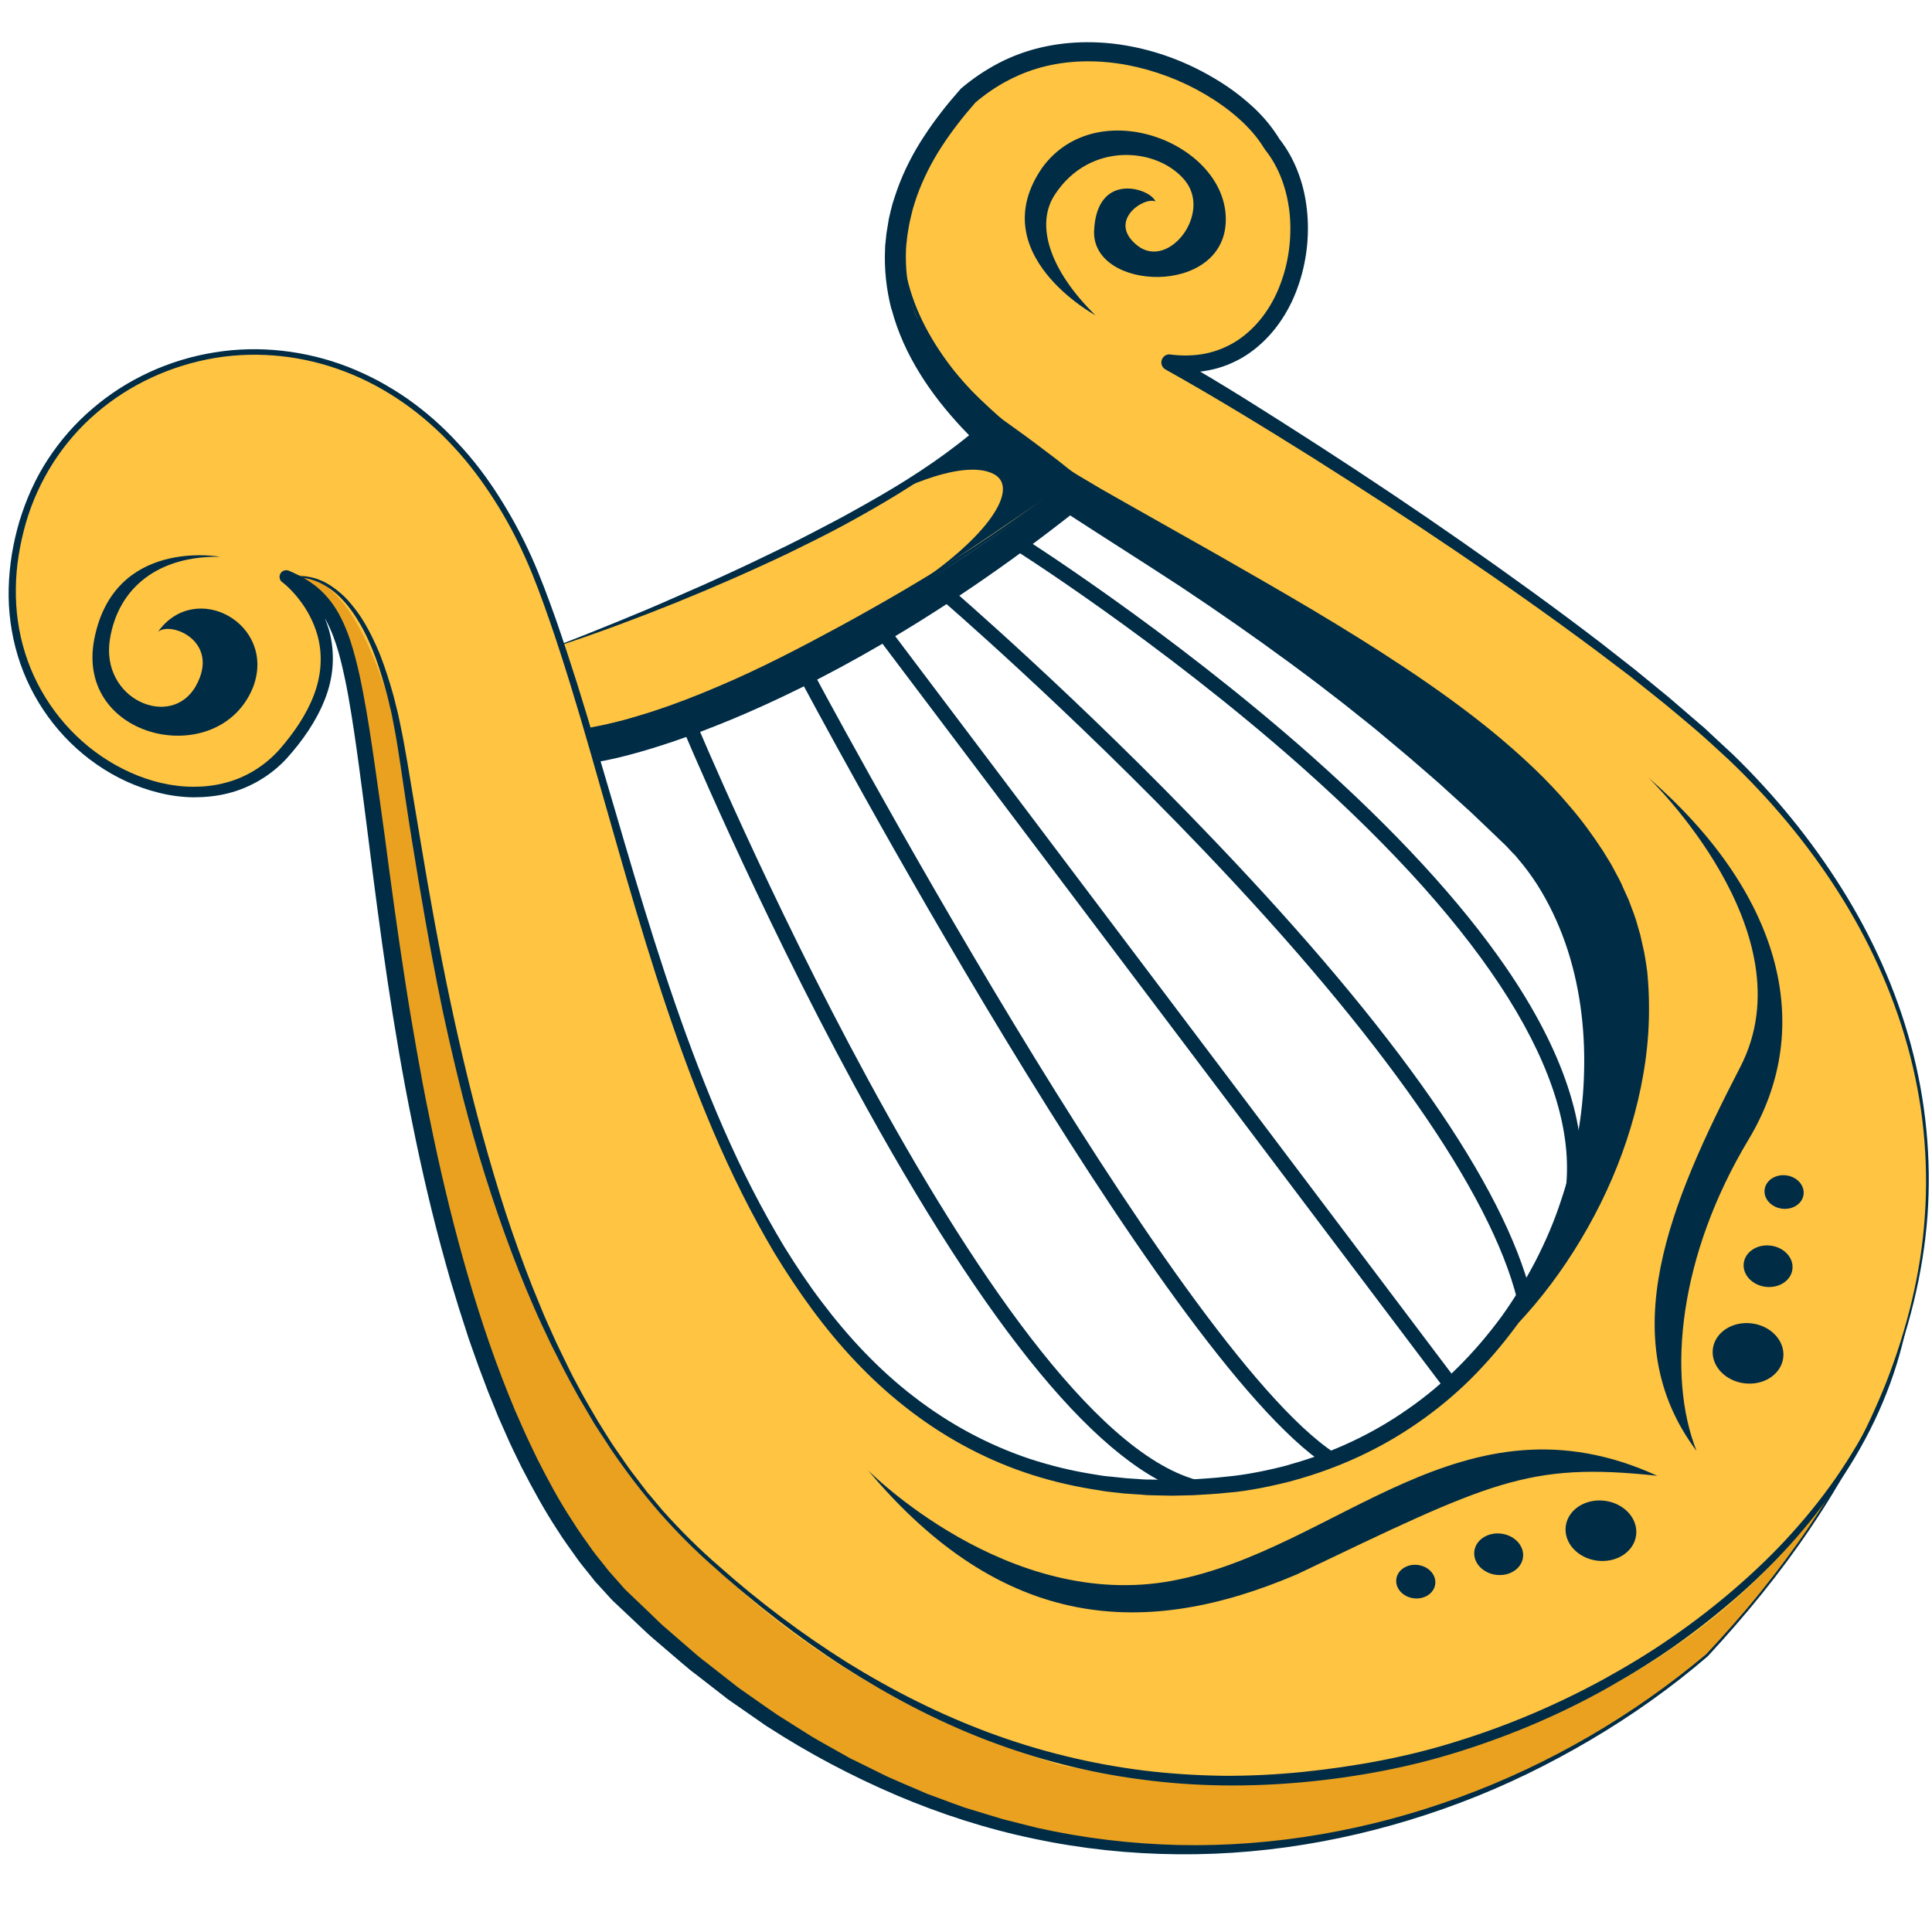 <?xml version="1.0" encoding="utf-8"?>
<!-- Generator: Adobe Illustrator 21.1.0, SVG Export Plug-In . SVG Version: 6.00 Build 0)  -->
<svg version="1.1" id="Слой_1" xmlns="http://www.w3.org/2000/svg" xmlns:xlink="http://www.w3.org/1999/xlink" x="0px" y="0px"
	 viewBox="0 0 1024 1024" style="enable-background:new 0 0 1024 1024;" xml:space="preserve">
<style type="text/css">
	.st0{fill:#FFC441;}
	.st1{fill:#EAA11F;}
	.st2{fill:#002C46;}
</style>
<g>
	<path class="st0" d="M1000.1,733c0,0.1,0,0.1-0.1,0.2c-5.6,14.1-12.4,28.5-20.5,43.1c-18.1,32.6-42.6,66.3-74.9,100.9
		c-124.9,107-365.3,177.6-576.9-31.9C232.1,745.2,208.8,512.6,197.2,427c-11.4-84-15.6-107.5-44-120.4c-0.5-0.2-1.1-0.5-1.7-0.7
		c1.1,0.8,48.7,37.4-1.3,93.5c-50.6,56.7-171-10.7-138.4-122.5c32.6-111.8,207.9-140,274.3,33.7c66.4,173.7,94.9,508.7,370,475.8
		c46-6.6,83.7-25.8,112.9-52.2c87.6-79.1,99.4-223.5,31.3-290.6c-90.7-89.5-186-145.9-236-178.8c-25.9-17.1-63.3-46.7-80.6-85.3
		c-2.4-5.4-4.5-11-6-16.8c0,0,0,0,0,0c-8.7-32.5-2.2-70.3,35.2-111.8c57.1-49.3,140.1-10.5,161.2,25.7
		c32.5,40.9,8.1,124.9-54.6,115.8c45.9,25.3,221.1,135.1,298.4,209.7C991.7,473,1056.7,590.3,1000.1,733z"/>
	<path class="st1" d="M979.6,776.3c-18.1,32.6-42.6,66.3-74.9,100.9c-124.9,107-365.3,177.6-576.9-31.9
		C232.1,745.2,208.8,512.6,197.2,427c-11.4-84-15.6-107.5-44-120.4c-0.5-0.3-1.1-0.5-1.7-0.7c0,0,0,0,0,0c0,0,53.5-27.6,77.2,186.7
		c26.8,162.1,83.9,365.3,333.2,442.9C709.7,966,896.1,915,979.6,776.3z"/>
	<path class="st2" d="M769.1,734.1c87.6-79.1,99.4-223.5,31.3-290.6c-90.7-89.5-186-145.9-236-178.8c-25.9-17.1-63.3-46.7-80.6-85.3
		c-3.6-10-5.7-15.9-6-16.8c1.3,2.7,36.8,59.3,121.8,108.6c87,50.5,237.3,119.3,266.4,221.4C889.9,575.6,844.6,672.2,769.1,734.1z"/>
	<path class="st2" d="M485.5,90.7c-2.1,4.3-3.6,8.8-4.8,13.5c-1.1,4.6-1.9,9.4-2.3,14.1c-0.4,4.7-0.3,9.5,0,14.3
		c0.5,4.7,1,9.5,2.2,14.1c2.1,9.3,5.5,18.2,9.9,26.6c4.4,8.4,9.7,16.3,15.6,23.7c12,14.7,26.1,27.6,41.4,38.9
		c3.9,2.7,7.7,5.6,11.7,8.2c4,2.6,7.9,5.2,12,7.7l12.3,7.3l12.5,7.1l49.9,28.2c16.6,9.5,33.2,19,49.7,28.8
		c16.4,9.8,32.8,19.9,48.7,30.5c16,10.6,31.6,21.8,46.5,33.9c14.8,12.2,29.1,25.3,41.5,40.1c6.3,7.3,12,15.2,17.3,23.3l3.8,6.2
		c1.3,2.1,2.3,4.3,3.5,6.4l1.7,3.2c0.6,1.1,1,2.2,1.5,3.3c1,2.2,2,4.4,3,6.6c1.7,4.6,3.6,9,4.8,13.7l1,3.5c0.2,0.6,0.4,1.2,0.5,1.7
		l0.4,1.8l1.6,7.1c0.5,2.4,0.8,4.8,1.2,7.2l0.5,3.6c0.1,1.2,0.2,2.4,0.3,3.6c0.4,4.8,0.6,9.7,0.6,14.5c0.2,19.4-2.7,38.6-7.7,57.2
		c-5,18.6-12.2,36.6-21.2,53.6c-9,17-19.7,33.1-32.1,47.8c-6.2,7.3-12.8,14.3-19.9,20.8c-3.5,3.3-7.2,6.4-11,9.4l-11.3,8.8
		c-7.6,5.9-15.2,11.7-22.8,17.4c-3.9,2.8-7.7,5.7-11.6,8.4c-3.9,2.7-7.8,5.5-11.9,7.9c4-2.5,7.9-5.4,11.7-8.3
		c3.8-2.9,7.6-5.8,11.4-8.7c7.5-5.9,15-11.8,22.5-17.8l11.1-9c3.6-3.1,7.2-6.2,10.7-9.5c6.9-6.6,13.3-13.6,19.3-21
		c24-29.5,41.9-64.1,51.4-100.8c2.3-9.2,4.1-18.5,5.3-27.9c1.2-9.4,1.8-18.8,1.7-28.3c-0.1-4.7-0.2-9.5-0.7-14.1
		c-0.1-1.2-0.2-2.4-0.3-3.5l-0.5-3.5c-0.4-2.3-0.7-4.6-1.1-6.9l-1.6-6.9l-0.4-1.7c-0.2-0.6-0.3-1.1-0.5-1.7l-1-3.4
		c-1.2-4.5-3.1-8.9-4.7-13.3c-0.9-2.2-2-4.3-2.9-6.4c-0.5-1.1-1-2.2-1.5-3.2l-1.7-3.1c-1.1-2.1-2.2-4.2-3.4-6.2l-3.7-6
		c-5.2-7.9-10.7-15.5-17-22.7c-12.2-14.4-26.3-27.3-41-39.3c-14.7-12.1-30.2-23.2-46-33.8c-15.8-10.6-32.1-20.7-48.4-30.5
		c-32.7-19.7-66.1-38.3-99.2-57.6l-12.4-7.2l-12.3-7.5c-4.1-2.5-8-5.3-12-7.9c-4-2.7-7.8-5.6-11.7-8.4c-1.9-1.4-3.8-3-5.7-4.5
		c-1.9-1.5-3.8-3-5.6-4.5l-5.4-4.8l-2.7-2.4l-2.6-2.5l-5.2-5c-1.7-1.7-3.3-3.5-4.9-5.3l-2.5-2.6l-2.3-2.8c-1.5-1.9-3.1-3.7-4.6-5.6
		c-5.9-7.6-11.1-15.8-15.4-24.4c-4.3-8.6-7.5-17.8-9.5-27.2c-1-4.7-1.5-9.5-1.9-14.3c-0.2-4.8-0.2-9.6,0.3-14.4
		c0.5-4.8,1.4-9.5,2.7-14.1C481.7,99.5,483.3,95,485.5,90.7z"/>
	<path class="st2" d="M153.1,306.3c7-2.1,14.6-0.4,20.7,3.2c3.1,1.8,5.9,4.1,8.5,6.5c2.6,2.5,4.8,5.3,7,8.2
		c4.2,5.8,7.5,12.2,10.4,18.7c2.9,6.5,5.1,13.3,7.2,20.1c1,3.4,2,6.8,2.8,10.3c0.4,1.7,0.9,3.4,1.3,5.2l1.1,5.2
		c1.5,7,2.7,14,3.9,20.9l7,41.9c9.2,55.8,20.2,111.3,35.7,165.6c3.9,13.6,8,27.1,12.6,40.4c4.6,13.3,9.5,26.6,15,39.6
		c2.6,6.6,5.6,12.9,8.5,19.4c1.5,3.2,3.1,6.4,4.6,9.5c1.5,3.2,3.1,6.4,4.7,9.5l5,9.3c1.7,3.1,3.5,6.1,5.3,9.2l2.7,4.6l2.8,4.5
		c1.9,3,3.7,6,5.7,8.9c4,5.8,7.9,11.7,12.3,17.2l3.2,4.2l1.6,2.1c0.5,0.7,1.1,1.4,1.7,2l6.8,8.1c9.4,10.5,19.4,20.5,30.1,29.7
		C402.3,849,425,866,448.8,881c24,14.9,49.2,27.6,75.6,37.4c26.4,9.8,53.9,16.5,81.7,20c13.9,1.7,28,2.6,42,2.8
		c14.1,0.1,28.1-0.6,42.1-2c28-2.9,55.8-7.9,82.5-16.4c26.8-8.3,52.8-19.4,77.5-32.9c12.3-6.8,24.4-14.1,35.9-22.1
		c11.6-8,22.7-16.6,33.4-25.8c10.6-9.2,20.8-18.9,30.2-29.4c9.4-10.4,18.2-21.5,26-33.2c7.8-11.7,14.8-24,20.7-36.8
		c5.8-12.8,10.4-26.2,13.6-40l0.5,0.1c-2.8,13.9-7.1,27.5-12.6,40.6c-5.5,13.1-12.3,25.7-20,37.6c-15.5,23.9-34.5,45.4-55.8,64.2
		c-10.7,9.4-21.8,18.2-33.4,26.5c-11.6,8.2-23.7,15.7-36.1,22.7c-24.8,14-51.1,25.2-78.3,33.8c-13.6,4.3-27.4,7.8-41.4,10.5
		c-14,2.7-28.1,4.7-42.3,6c-14.2,1.3-28.4,1.9-42.7,1.7c-14.2-0.2-28.5-1.2-42.6-3.1c-28.3-3.6-56-10.8-82.6-21
		c-26.6-10.2-51.8-23.6-75.7-38.9c-11.9-7.7-23.5-16-34.7-24.6l-8.4-6.6l-8.2-6.7c-2.8-2.2-5.4-4.5-8.1-6.8c-2.7-2.3-5.4-4.6-8-7
		c-10.7-9.3-20.8-19.4-30.1-30c-9.3-10.7-17.9-22-25.9-33.8c-2-3-3.8-6-5.8-8.9l-2.9-4.5l-2.7-4.6c-1.8-3.1-3.6-6.1-5.4-9.2
		l-5.1-9.3c-1.7-3.1-3.3-6.3-4.9-9.4c-1.6-3.2-3.2-6.3-4.8-9.5c-3-6.4-6.1-12.8-8.9-19.3c-11.4-26-20.8-52.8-29-79.9
		c-4-13.6-7.8-27.3-11.1-41c-1.7-6.9-3.3-13.8-4.9-20.7l-2.3-10.4c-0.8-3.5-1.5-6.9-2.2-10.4c-5.7-27.8-10.5-55.7-15-83.6
		c-2.3-14-4.3-28-6.4-42c-1.1-7-2.1-14-3.5-20.9l-1-5.2c-0.3-1.7-0.8-3.4-1.2-5.1c-0.7-3.4-1.7-6.8-2.6-10.2
		c-3.8-13.5-8.6-26.9-16.5-38.5c-2-2.9-4.1-5.6-6.6-8.1c-2.4-2.5-5.1-4.7-8.1-6.5c-3-1.8-6.2-3.2-9.6-3.9c-3.4-0.7-7-0.8-10.3,0.1
		L153.1,306.3z"/>
	<path class="st0" d="M297.1,341.5c0,0,157.9-55.1,229.6-120.7c42.9,32.1,42.9,32.1,42.9,32.1S401,378.1,311,386.2
		C300.3,351.2,297.1,341.5,297.1,341.5z"/>
	<path class="st2" d="M1000.6,733.2c-5.3,13.5-11.5,26.7-18.4,39.5c-6.9,12.8-14.5,25.2-22.6,37.2c-16.2,24.1-34.7,46.6-54.4,67.9
		c0,0,0,0-0.1,0.1c-19.3,16.6-40.2,31.4-62.1,44.3c-21.9,12.9-44.9,24.2-68.8,33.2c-47.7,18-98.6,27.9-149.8,27.4
		c-25.6-0.2-51.1-2.9-76.2-8.2c-25.1-5.2-49.6-13.1-73.1-23.1c-23.6-10.1-46.3-22.1-67.8-36c-1.4-0.8-2.7-1.8-4-2.7l-3.9-2.7
		l-7.9-5.5l-3.9-2.7l-2-1.4l-1.9-1.5l-7.6-5.9l-7.6-5.9c-1.3-1-2.6-1.9-3.8-3l-3.7-3.1l-14.6-12.5c-1.2-1-2.4-2.1-3.6-3.2l-3.5-3.3
		l-7-6.6l-7-6.6c-0.6-0.5-1.1-1.1-1.7-1.7l-1.6-1.8l-3.3-3.6l-3.3-3.6l-3-3.8c-2-2.5-4.1-5-6-7.6c-3.7-5.3-7.6-10.4-11-15.9
		c-7.1-10.8-13.2-22.1-19.1-33.5c-2.8-5.8-5.7-11.5-8.2-17.4l-3.9-8.8l-3.6-8.9l-1.8-4.4c-0.6-1.5-1.1-3-1.7-4.5l-3.4-9
		c-1.1-3-2.1-6-3.2-9c-1-3-2.2-6-3.1-9.1c-1.9-6.1-4-12.1-5.8-18.3l-2.8-9.2c-0.9-3.1-1.7-6.1-2.6-9.2
		c-6.9-24.6-12.7-49.5-17.7-74.5c-10.2-50-17-100.5-23.3-151c-1.6-12.6-3.2-25.2-4.9-37.7c-1.7-12.6-3.5-25.1-5.7-37.5
		c-1.1-6.2-2.4-12.3-3.9-18.4c-1.5-6-3.3-11.9-5.8-17.4c-1.2-2.7-2.6-5.4-4.2-7.8c-1.6-2.4-3.5-4.7-5.6-6.7c-4.1-4-9.3-7.1-14.8-9.5
		l3.5-6.1c2.7,2.1,4.8,4.3,6.9,6.6c2.1,2.3,4,4.8,5.7,7.4c3.5,5.2,6.2,10.9,8,17c1.7,6.1,2.3,12.5,1.9,18.7
		c-0.4,6.3-1.9,12.4-4.2,18.2c-4.6,11.6-11.8,21.7-19.8,30.7c-8.3,9.2-19.5,15.9-31.5,18.9c-6,1.5-12.2,2.1-18.3,2.1
		c-6.1-0.1-12.3-0.9-18.2-2.4c-11.9-2.9-23.1-8.1-33-15c-20-13.8-34.9-34.5-41.9-57.7c-3.5-11.6-5.1-23.7-4.8-35.7
		c0.3-12.1,2.3-24,5.7-35.5c3.5-11.5,8.4-22.6,15-32.7c6.6-10.1,14.5-19.2,23.7-27c18.2-15.7,40.9-26,64.6-29.8
		c23.7-3.9,48.4-1,70.7,7.6c5.6,2.2,11,4.7,16.3,7.5c5.3,2.9,10.4,6,15.3,9.4c9.8,6.9,18.8,14.8,26.9,23.7
		c8.2,8.7,15.4,18.3,21.8,28.4c6.4,10.1,12.1,20.6,17,31.5c4.9,10.9,9,22.1,13,33.3c3.9,11.2,7.6,22.5,11.2,33.8
		c7.1,22.7,13.7,45.5,20.4,68.2c13.3,45.5,26.8,91,43.8,135.1c8.5,22,17.8,43.8,28.6,64.8c5.4,10.5,11.1,20.8,17.2,30.9
		c6.2,10,12.7,19.8,19.8,29.1c14.1,18.7,30.3,36,48.8,50.2c18.5,14.3,39.2,25.5,61.3,32.9c11,3.6,22.4,6.4,33.9,8.2l4.3,0.7l2.2,0.3
		l2.2,0.2l8.7,0.9l8.7,0.6l2.2,0.1l2.2,0l4.4,0.1l4.4,0.1c1.5,0,2.9-0.1,4.4-0.1c2.9-0.1,5.8-0.1,8.8-0.2c5.8-0.4,11.7-0.7,17.5-1.4
		c5.8-0.5,11.5-1.4,17.2-2.5c2.8-0.6,5.7-1.1,8.5-1.8c2.8-0.7,5.7-1.3,8.4-2.2c22.4-6.2,43.7-16.1,62.7-29.5
		c19.1-13.2,35.5-30,49.3-48.7c6.8-9.4,12.8-19.4,18.2-29.7c5.3-10.3,9.9-21,13.5-32.1c7.4-22,11.7-45.1,12.2-68.3
		c0.6-23.1-2.4-46.5-10-68.2c-3.8-10.8-8.8-21.3-14.9-30.9c-3.1-4.8-6.5-9.4-10.2-13.7l-1.4-1.7l-1.5-1.5l-2.9-3.1l-1.5-1.5
		l-1.6-1.5l-3.2-3.1l-12.8-12.2l-13.1-11.9l-3.3-3l-3.3-2.9l-6.7-5.8l-6.7-5.8l-6.8-5.7l-6.8-5.7c-2.3-1.9-4.5-3.8-6.8-5.6l-13.8-11
		l-14-10.8c-4.7-3.6-9.5-7.1-14.2-10.6c-19-14-38.4-27.5-58.1-40.6C606,298,586,285.4,566,272.4c-5-3.2-10-6.6-14.9-10.1
		c-4.9-3.5-9.7-7.1-14.4-10.9c-9.4-7.5-18.4-15.7-26.8-24.6c-8.3-8.9-16-18.5-22.4-28.9c-6.5-10.5-11.7-21.8-14.9-33.9l1,2
		c-0.4-0.5-0.8-1.2-1-1.9c-0.2-0.7-0.2-1.5-0.2-2.2l0.1,2.1c-2.7-10.4-3.9-21.3-3.4-32c0-1.4,0.1-2.7,0.3-4l0.4-4
		c0.4-2.7,0.9-5.3,1.3-8c0.6-2.6,1.2-5.2,1.9-7.8c0.8-2.5,1.6-5.1,2.5-7.6c3.6-10.1,8.5-19.6,14.3-28.4c5.8-8.9,12.3-17.1,19.2-24.9
		l0,0c0.1-0.2,0.3-0.3,0.5-0.5c6.1-5.2,12.8-9.7,19.9-13.4c7.1-3.7,14.8-6.5,22.6-8.3c15.7-3.6,32-3.5,47.5-0.5
		c15.6,3,30.5,8.8,44.1,16.9c6.8,4,13.3,8.7,19.2,14c6,5.3,11.3,11.5,15.6,18.6l-0.4-0.6c4.5,5.7,8,12.2,10.4,18.9
		c2.5,6.8,3.9,13.8,4.5,20.9c1.2,14.1-0.9,28.5-6.1,41.7c-2.6,6.6-6.1,12.9-10.5,18.6c-4.4,5.7-9.7,10.7-15.8,14.7
		c-6.1,3.9-13,6.7-20.1,8c-7.1,1.4-14.4,1.4-21.5,0.3l2.6-7.9C635,196,648,204,660.9,212c12.9,8.1,25.7,16.2,38.5,24.5
		c25.5,16.5,50.8,33.4,75.7,50.8c24.9,17.4,49.6,35.2,73.7,53.7l18,14.1l17.7,14.5c5.8,4.9,11.5,10,17.3,14.9
		c1.5,1.2,2.9,2.5,4.2,3.8l4.2,3.9l8.4,7.8c21.9,21.3,41.3,45,57.5,70.8c16.2,25.8,28.9,53.9,36.8,83.3c7.9,29.4,10.9,60.1,8.7,90.5
		C1019.3,675.1,1011.7,704.9,1000.6,733.2z M999.7,732.8c11-28.3,18.5-58,20.5-88.2c1.1-15.1,0.8-30.3-0.7-45.4
		c-1.5-15.1-4.4-30-8.4-44.6c-8.1-29.2-20.9-57-37.2-82.5c-16.3-25.5-35.9-48.8-57.8-69.6c-5.6-5.1-11.1-10.3-16.8-15.2
		c-5.8-4.9-11.5-9.8-17.4-14.6l-17.8-14.2L846,344.8c-24.3-18.1-49.1-35.6-74.2-52.6c-25.1-17-50.6-33.5-76.2-49.7
		c-25.7-16.1-51.6-32-77.9-46.7c-2-1.1-2.8-3.7-1.6-5.8c0.9-1.6,2.6-2.4,4.2-2.1l0,0c6.2,0.8,12.6,0.7,18.6-0.5c6-1.2,11.8-3.6,17-7
		c10.3-6.8,18-17.4,22.5-29.2c4.6-11.8,6.3-24.8,5.2-37.4c-1.2-12.6-5.4-24.9-13.1-34.5c-0.1-0.1-0.2-0.3-0.3-0.5l-0.1-0.1
		c-3.6-5.9-8.3-11.3-13.8-16.1c-5.4-4.8-11.4-9-17.7-12.7c-12.6-7.4-26.5-12.6-40.9-15.4c-14.3-2.7-29.1-2.8-43.1,0.5
		c-14,3.3-27,10.2-37.9,19.6l0.5-0.5c-6.6,7.5-12.7,15.3-18.1,23.6c-5.4,8.3-9.8,17.1-13.1,26.2c-0.8,2.3-1.5,4.6-2.2,6.9
		c-0.6,2.3-1.1,4.7-1.7,7.1c-0.4,2.4-0.9,4.8-1.2,7.1l-0.4,3.6c-0.1,1.2-0.3,2.4-0.3,3.6c-0.4,9.6,0.7,19.3,3.1,28.6l0.1,2.1
		c0.1-0.6,0.1-1.4-0.1-2.1c-0.2-0.7-0.6-1.4-0.9-1.9l1,2c2.9,10.8,7.7,21.2,13.8,30.9c6,9.7,13.2,18.7,21.1,27.2
		c7.9,8.4,16.5,16.2,25.6,23.5c4.5,3.7,9.2,7.1,13.9,10.5c4.8,3.4,9.6,6.6,14.6,9.8c19.8,12.9,39.9,25.6,59.7,38.8
		c19.8,13.2,39.4,26.8,58.5,41c4.8,3.6,9.6,7.1,14.3,10.7l14.1,10.9l13.9,11.2c2.3,1.9,4.6,3.8,6.9,5.7l6.8,5.7l6.8,5.8l6.7,5.9
		l6.7,5.9l3.4,3l3.3,3l13.2,12.1l12.9,12.4l3.2,3.1l1.6,1.6l1.6,1.7l3.2,3.4l1.6,1.7l1.5,1.8c4,4.7,7.6,9.7,10.9,14.9
		c6.6,10.4,11.9,21.5,15.9,33.1c4,11.5,6.8,23.5,8.4,35.5c1.7,12,2.2,24.2,1.9,36.3c-0.6,24.2-5.2,48.3-13,71.2
		c-3.8,11.5-8.6,22.6-14.2,33.3c-5.6,10.7-11.9,21.1-19,30.9c-7.2,9.7-15.1,18.9-23.7,27.5c-8.6,8.5-18,16.3-28,23.2
		c-19.9,13.9-42.3,24.1-65.6,30.5c-2.9,0.9-5.9,1.5-8.8,2.2c-2.9,0.7-5.9,1.3-8.9,1.9c-5.9,1.1-12,2.1-18,2.5c-6,0.7-12,0.9-18,1.3
		c-3,0.1-6,0.1-9,0.2c-1.5,0-3,0.1-4.5,0l-4.5-0.1l-4.5-0.1l-2.3-0.1l-2.3-0.2l-9-0.6l-9-1l-2.2-0.3l-2.2-0.4l-4.5-0.7
		c-11.9-2-23.7-4.9-35.1-8.8c-22.9-7.8-44.3-19.7-63.2-34.6c-19-14.9-35.4-32.7-49.6-52c-7.1-9.6-13.7-19.6-19.9-29.8
		c-6.1-10.3-11.8-20.8-17.1-31.4c-10.7-21.3-19.9-43.3-28.3-65.6c-16.7-44.6-29.8-90.2-42.8-135.9c-6.5-22.8-12.9-45.6-19.9-68.3
		c-3.5-11.3-7.1-22.6-11-33.8c-3.9-11.2-7.9-22.3-12.7-33c-4.8-10.8-10.3-21.2-16.7-31.1c-6.3-9.9-13.4-19.4-21.4-28
		c-15.9-17.3-35.4-31.4-57.3-39.8c-21.8-8.5-46-11.2-69.1-7.4C90.8,193.6,68.7,203.7,51,219c-17.8,15.2-30.8,35.8-37.3,58.2
		c-3.2,11.3-5.2,22.9-5.3,34.5c-0.2,11.7,1.4,23.3,4.9,34.4c6.9,22.2,21.5,41.9,40.7,54.9c9.6,6.5,20.3,11.4,31.5,14
		c5.6,1.3,11.3,2,17,2c5.7,0,11.4-0.6,16.9-2.1c11-2.8,20.9-9,28.5-17.4c7.6-8.7,14.3-18.3,18.4-28.9c2-5.3,3.3-10.8,3.6-16.4
		c0.3-5.6-0.3-11.1-1.9-16.4c-1.6-5.3-4.1-10.4-7.2-15c-1.6-2.3-3.3-4.5-5.2-6.6c-0.9-1-1.9-2-2.9-3c-1-0.9-2.1-1.9-3-2.6l-0.1,0
		c-1.6-1.2-1.9-3.4-0.7-5c1-1.3,2.7-1.7,4.2-1.1c3.1,1.3,6.1,2.8,9,4.5c2.9,1.8,5.7,3.8,8.2,6.2c2.5,2.4,4.7,5,6.7,7.9
		c1.9,2.8,3.5,5.8,4.9,8.8c2.8,6.1,4.8,12.4,6.4,18.6c1.7,6.3,3,12.6,4.2,18.9c2.4,12.6,4.3,25.2,6.1,37.8
		c1.8,12.6,3.6,25.2,5.3,37.8c3.3,25.2,6.7,50.3,10.6,75.4c1.9,12.5,4,25,6.2,37.5c1.2,6.2,2.2,12.5,3.4,18.7l1.8,9.3l1.9,9.3
		c5,24.8,10.8,49.5,17.6,73.8c6.8,24.3,14.6,48.4,24,71.8l3.6,8.8l3.8,8.6c2.5,5.8,5.3,11.4,8,17.1c5.7,11.2,11.6,22.3,18.5,32.7
		c3.3,5.4,7,10.4,10.6,15.5c1.8,2.5,3.8,4.9,5.8,7.4l2.9,3.7l3.1,3.5l3.1,3.5l1.5,1.7c0.5,0.6,1,1.2,1.6,1.7l6.8,6.5l6.8,6.5
		l3.4,3.3c1.1,1.1,2.3,2.2,3.5,3.2l14.3,12.4l3.6,3.1c1.2,1,2.5,2,3.7,2.9l7.4,5.8l7.4,5.8l1.9,1.5l1.9,1.4l3.9,2.7
		c5.2,3.6,10.3,7.3,15.5,10.8l16,10.1c2.6,1.7,5.4,3.2,8.1,4.8l8.2,4.6l4.1,2.3c1.4,0.8,2.7,1.6,4.2,2.2l8.5,4.2l8.5,4.2
		c1.4,0.7,2.9,1.3,4.3,1.9l4.3,1.9l8.7,3.7l4.3,1.9l4.4,1.6l8.9,3.3l4.4,1.6l2.2,0.8l2.3,0.7l18.1,5.5l18.3,4.6
		c24.6,5.5,49.8,8.5,75,9.1c50.5,1.1,101.2-7.9,148.7-25.3c47.6-17.4,92.1-43.3,130.9-75.9l-0.1,0.1c9.9-10.6,19.5-21.4,28.6-32.7
		c9.1-11.3,17.8-22.9,25.9-34.9c8.1-12,15.7-24.3,22.6-37.1C988.1,759.4,994.3,746.3,999.7,732.8z"/>
	<path class="st2" d="M311,386l9-1.8c3-0.6,5.9-1.4,8.9-2.1c1.5-0.3,3-0.8,4.4-1.2l4.4-1.3c2.9-0.8,5.8-1.8,8.7-2.7
		c11.6-3.8,22.9-8.2,34.1-13c22.5-9.5,44.1-20.8,65.5-32.4c21.4-11.7,42.5-23.9,63.1-37.1c10.3-6.6,20.4-13.4,30.4-20.4
		c5-3.5,10-7.1,14.9-10.6c4.9-3.6,9.8-7.3,14.6-11l0.4-0.2c-0.1,0-0.3,0.1-0.4,0.2c-0.1,0.1-0.2,0.3-0.2,0.3c0,0.1-0.1,0.1-0.1,0.2
		c-0.1,0.1,0,0.4,0,0.4c0,0,0,0,0,0.1c0,0.1,0,0,0,0c-0.1-0.1-0.1-0.1-0.2-0.2c-0.2-0.2-0.3-0.4-0.5-0.5c-0.4-0.4-0.8-0.7-1.2-1.1
		c-0.8-0.7-1.7-1.4-2.6-2.1c-1.8-1.4-3.5-2.7-5.3-4c-3.6-2.6-7.3-5.2-10.9-7.8c-7.3-5.1-14.7-10.2-22.1-15.2l2-0.2
		c-7.7,7.9-16.2,14.9-25,21.4c-8.8,6.5-17.9,12.6-27.2,18.3c-9.3,5.7-18.8,11.1-28.4,16.3c-9.6,5.2-19.4,10-29.2,14.8
		c-19.7,9.4-39.6,18.1-59.8,26.3c-20.2,8.1-40.6,15.8-61.2,22.6l-0.1-0.4c10.1-3.9,20.2-8,30.3-12.1c10.1-4.1,20.1-8.3,30-12.7
		c10-4.3,19.9-8.7,29.8-13.3c9.9-4.5,19.6-9.3,29.4-14c9.7-4.8,19.3-9.8,28.9-14.9c9.5-5.2,19-10.5,28.3-16.1
		c9.3-5.6,18.3-11.5,27.1-17.9c8.7-6.4,17.2-13.1,24.9-20.6l1-1l1.1,0.8c7.3,5.2,14.6,10.4,21.8,15.8c3.6,2.7,7.2,5.4,10.7,8.1
		c1.8,1.4,3.5,2.8,5.3,4.2c0.9,0.7,1.7,1.4,2.6,2.2c0.4,0.4,0.9,0.8,1.3,1.2c0.2,0.2,0.4,0.4,0.6,0.7c0.1,0.1,0.2,0.3,0.3,0.4
		c0.1,0.1,0.1,0.1,0.2,0.3c0,0.1,0.1,0.2,0.1,0.2c0,0,0.1,0.3,0,0.5c0,0.1-0.1,0.2-0.1,0.3c0,0-0.1,0.2-0.2,0.3
		c-0.1,0.1-0.3,0.2-0.4,0.2l0.4-0.2c-4.9,3.6-9.9,7.2-14.9,10.7c-5,3.5-10,7.1-15,10.5c-10.1,6.9-20.2,13.8-30.4,20.5
		c-20.4,13.5-41,26.7-62.3,38.8c-21.3,12.1-43.3,22.9-66,32.2c-11.3,4.7-22.9,8.7-34.7,12.2l-4.4,1.3c-1.5,0.4-3,0.8-4.5,1.1
		l-4.5,1.1c-1.5,0.4-3,0.7-4.5,1c-3,0.6-6,1.2-9,1.8l-9.1,1.3L311,386z"/>
	<path class="st2" d="M467.7,264.2c0,0,41.2-22.6,59.3-12.8c14.4,8.1-5.7,37.1-53,65.8c47.4-30.1,95.7-64.2,95.7-64.2l-42.9-32.1
		C526.8,220.9,483.7,255.9,467.7,264.2z"/>
	<path class="st2" d="M316.2,403.8c0.1,0.5,105.8-16.1,253.4-132.5c4.2-5.3,0.1-18.3,0.1-18.3S439,358.7,314.3,385.7
		c-3.3,0.5-3.3,0.5-3.3,0.5L316.2,403.8z"/>
	<path class="st2" d="M829.9,630.3c6.9-59-41.5-136.4-140.1-223.9C614.7,339.8,536.4,290.5,535.6,290l4.2-6.6
		c0.8,0.5,79.5,50.1,155.1,117.1c44.5,39.5,79.2,77.2,103.2,112.1c30.3,44.1,43.7,84.1,39.6,118.7L829.9,630.3z"/>
	<path class="st2" d="M804.1,688.6c-14.2-56.6-71.6-138.8-166-237.7C566.6,376,498.5,317.4,497.8,316.8l5.1-5.9
		c0.7,0.6,69.1,59.4,140.8,134.7C740.4,546.8,796.9,628,811.7,686.7L804.1,688.6z"/>
	<path class="st2" d="M632.2,792c-48.1-13.3-108.5-86.2-179.5-216.9c-52.5-96.8-91.7-191-92.1-191.9l7.2-3
		c1.5,3.7,156,373.8,266.4,404.2L632.2,792z"/>
	<path class="st2" d="M703.2,776.8C616,719.8,430.4,372,422.6,357.2l6.9-3.7c1.9,3.6,192.5,360.8,278,416.7L703.2,776.8z"/>
	
		<rect x="613.3" y="280.4" transform="matrix(0.798 -0.602 0.602 0.798 -196.314 478.916)" class="st2" width="7.8" height="504.6"/>
	<path class="st2" d="M116.7,295.1c0,0-56.1-10.4-66.7,43.5s66.7,70.3,84.3,25.2c12.1-33.3-30.7-56.7-50.5-29
		c7.3-5.7,33.1,5.5,20,28.8s-50.9,7.1-45.5-25.1C62.8,311.3,84.1,294.5,116.7,295.1z"/>
	<path class="st2" d="M580.6,167.1c0,0-60.1-32.6-28-78.5c29.4-39.7,97.6-12.6,97.1,28.1s-71.2,37.7-69.8,5.6
		c1.4-32,30.1-22.3,32.5-15.5c-5.9-2.8-26,10.4-9.5,23.4c16.4,12.9,39.6-17,25.1-34.6s-50.2-20.6-68.6,7.1
		C548.3,118.8,556.4,143.4,580.6,167.1z"/>
	<path class="st2" d="M475.4,123.5c0,0-9.6,47.9,66.2,107.5c-21.7-1.9-21.7-1.9-21.7-1.9S464,186.1,475.4,123.5z"/>
	<path class="st2" d="M873.5,412c0,0,85.8,82.1,48.9,153.5c-36.9,71.5-68.1,143.8-23.2,203.5c-15.9-40.2-9.2-103.8,27.5-164.9
		C963.5,543.1,942.8,472.1,873.5,412z"/>
	<path class="st2" d="M460,779.2c0,0,74,75.1,161.5,58.6C709,821.3,775.2,735,878.4,782.2c-68.8-7.4-88.5,3.3-190.7,52.1
		C607,868.9,531.5,864.6,460,779.2z"/>
	
		<ellipse transform="matrix(0.126 -0.992 0.992 0.126 -62.87 1550.643)" class="st2" cx="848.3" cy="811" rx="16" ry="18.8"/>
	<ellipse transform="matrix(0.126 -0.992 0.992 0.126 98.522 1545.851)" class="st2" cx="926.3" cy="717" rx="16" ry="18.8"/>
	
		<ellipse transform="matrix(0.126 -0.992 0.992 0.126 -122.637 1507.769)" class="st2" cx="794.1" cy="823.5" rx="11" ry="13"/>
	
		<ellipse transform="matrix(0.126 -0.992 0.992 0.126 153.641 1516.003)" class="st2" cx="936.9" cy="670.8" rx="11" ry="13"/>
	
		<ellipse transform="matrix(0.126 -0.992 0.992 0.126 -175.334 1476.915)" class="st2" cx="750.2" cy="837.9" rx="8.9" ry="10.4"/>
	
		<ellipse transform="matrix(0.126 -0.992 0.992 0.126 200.039 1490.066)" class="st2" cx="945.4" cy="631.5" rx="8.9" ry="10.4"/>
</g>
</svg>
